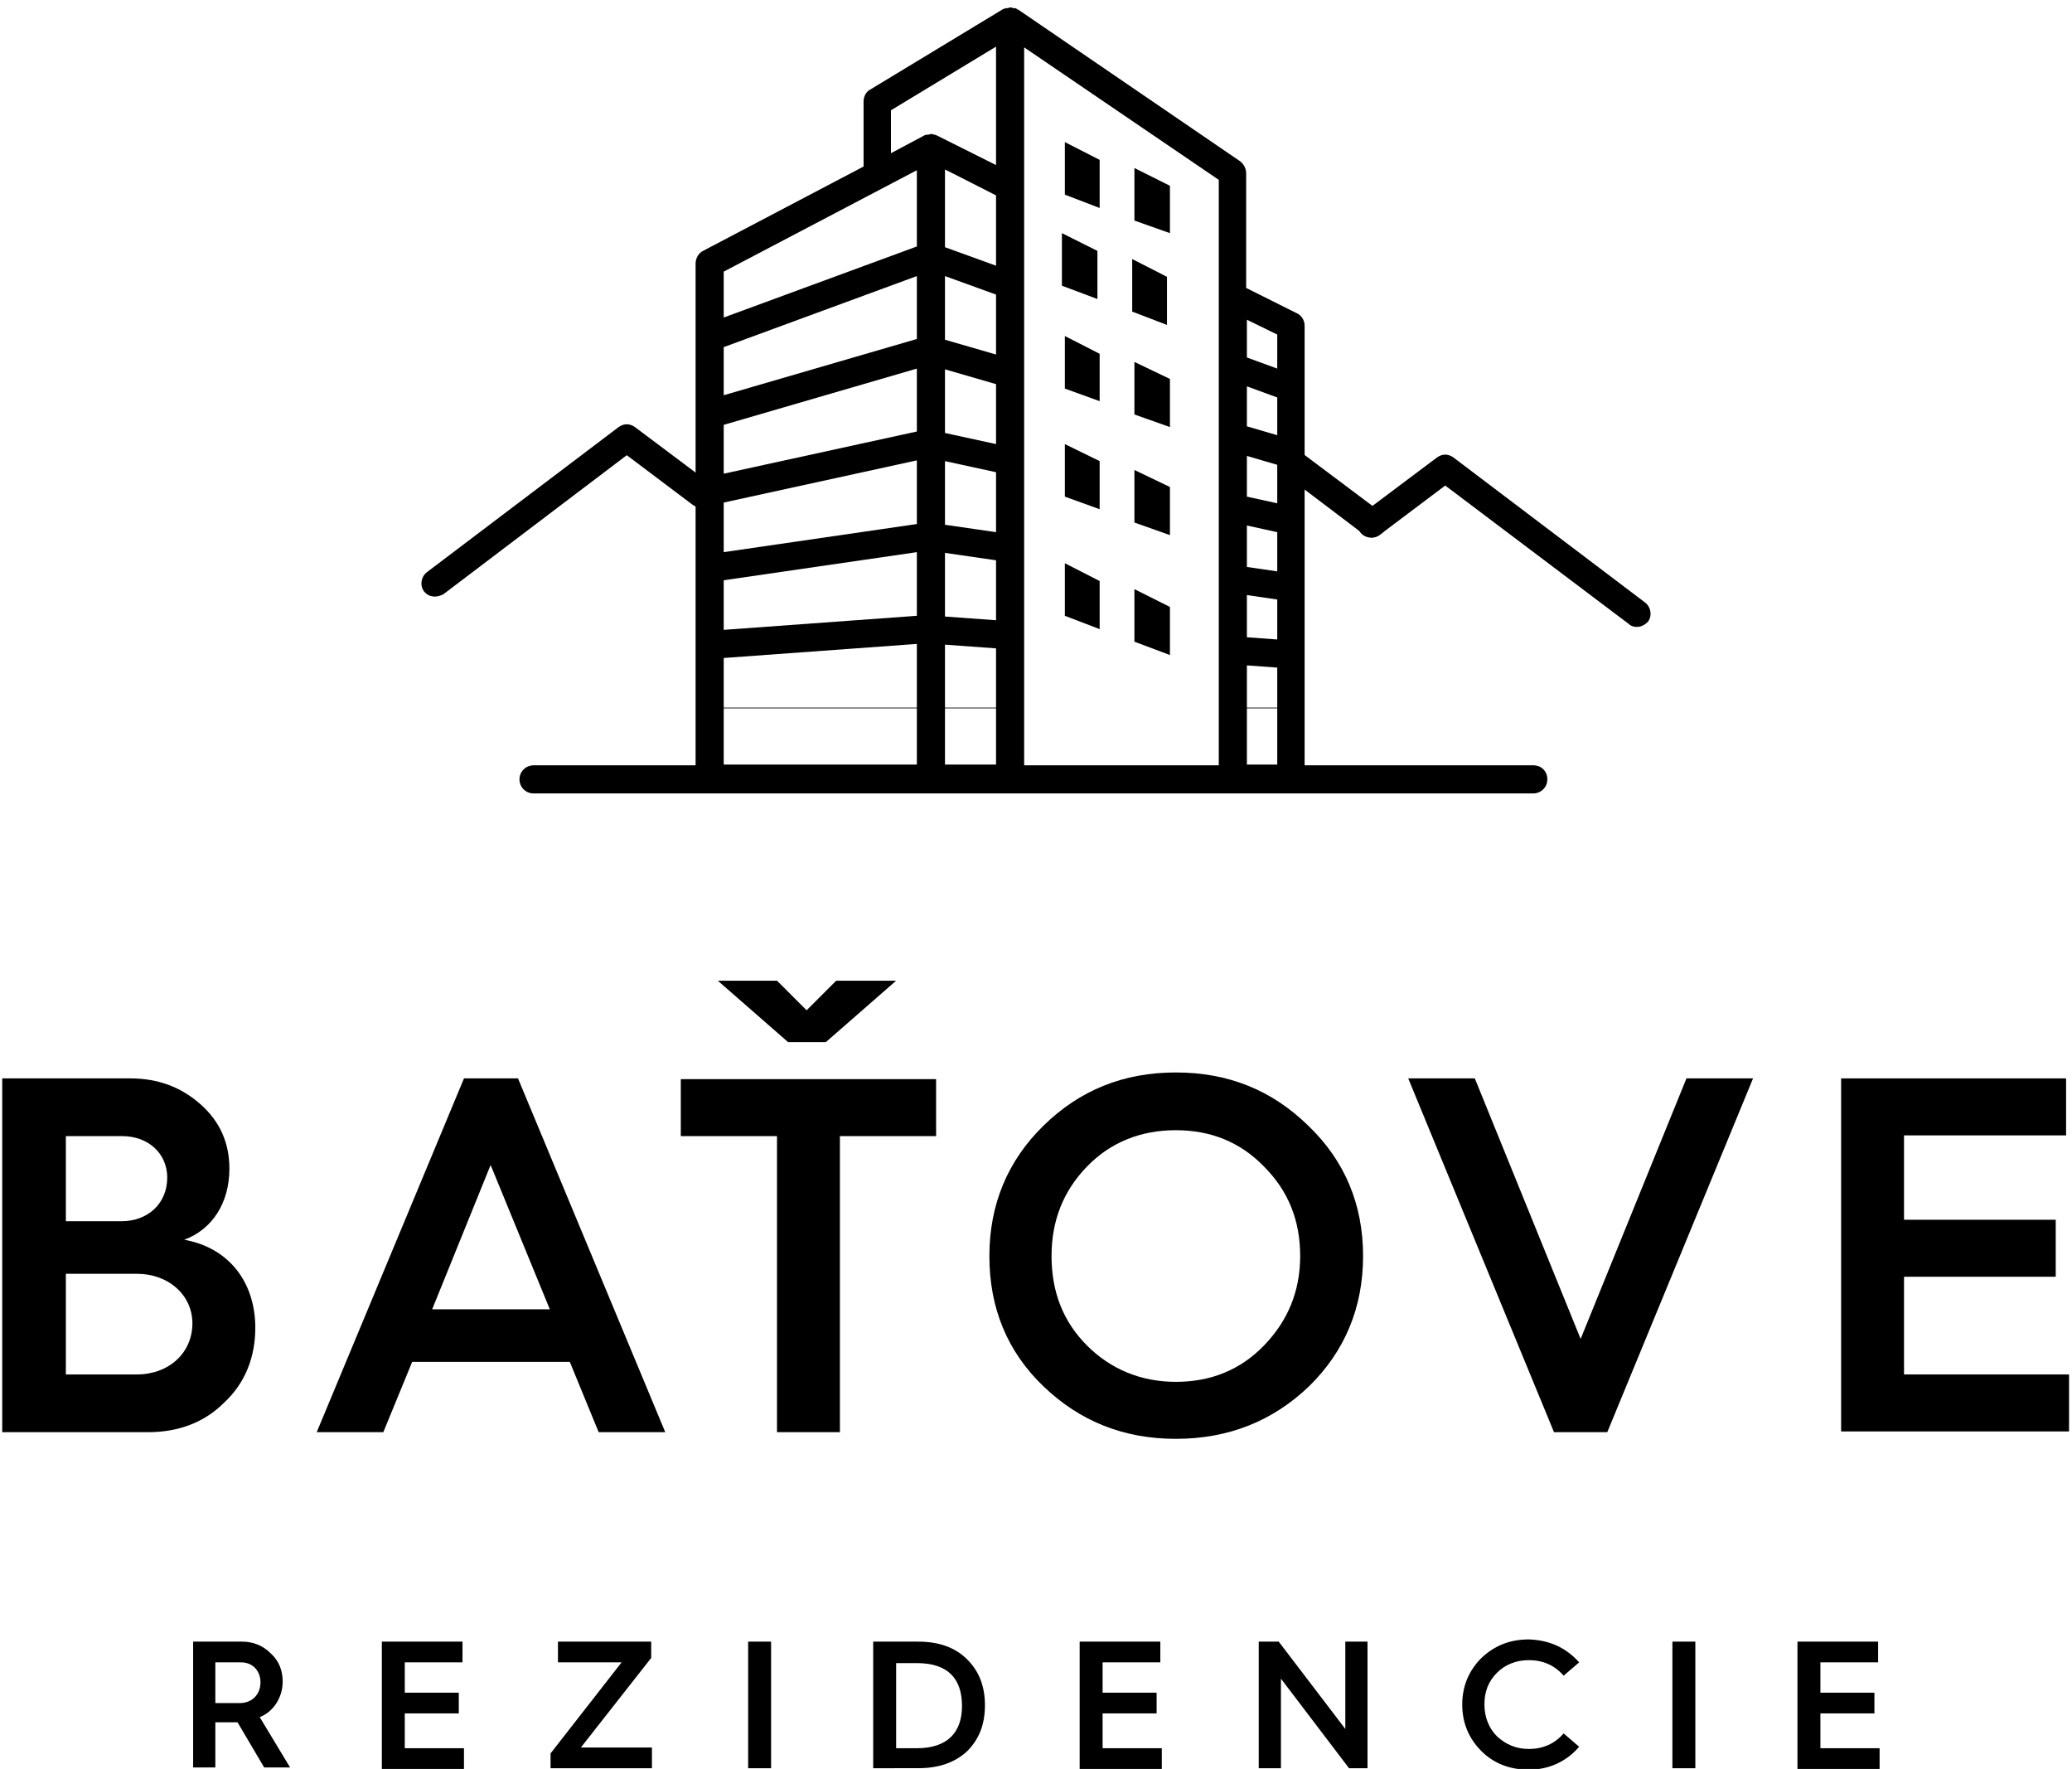 <?xml version="1.0" encoding="UTF-8"?> <!-- Generator: Adobe Illustrator 23.0.6, SVG Export Plug-In . SVG Version: 6.00 Build 0) --> <svg xmlns="http://www.w3.org/2000/svg" xmlns:xlink="http://www.w3.org/1999/xlink" version="1.1" id="Layer_1" x="0px" y="0px" viewBox="0 0 280 239" style="enable-background:new 0 0 280 239;" xml:space="preserve"> <g> <path d="M207.2,103.4h-30.9V44c0-0.7-0.4-1.4-1.1-1.7l-6.8-3.4V23.4c0-0.6-0.3-1.2-0.8-1.6L137.6,1.3c0,0-0.1,0-0.1,0 c0,0,0,0-0.1-0.1c-0.1-0.1-0.3-0.1-0.4-0.1c-0.2,0-0.3-0.1-0.4-0.1c-0.2,0-0.3,0.1-0.5,0.1c-0.1,0-0.3,0-0.4,0.1c0,0,0,0,0,0 c0,0,0,0-0.1,0l-18,10.9c-0.6,0.3-0.9,1-0.9,1.6v8.8L95,33.9c-0.6,0.3-1,1-1,1.7v10V56v10.4v10.4v10.4v10.4v5.8H72.1 c-1,0-1.9,0.8-1.9,1.9c0,1,0.8,1.9,1.9,1.9h23.7c0,0,0.1,0,0.1,0h29.9h48.7c0,0,0.1,0,0.1,0h32.6c1,0,1.9-0.8,1.9-1.9 C209.1,104.2,208.3,103.4,207.2,103.4 M172.6,77.2l-4.1-0.6V71l4.1,0.9V77.2z M168.5,80.4l4.1,0.6v5.4l-4.1-0.3V80.4z M172.6,68 l-4.1-0.9v-5.5l4.1,1.2V68z M168.5,89.9l4.1,0.3v5.5h-4.1V89.9z M172.6,58.8l-4.1-1.2v-5.4l4.1,1.5V58.8z M97.8,46.9l26.1-9.6v8.5 l-26.1,7.6V46.9z M97.8,78.4l26.1-3.8v8.6l-26.1,1.9V78.4z M134.6,51.9v8.1l-6.9-1.5v-8.6L134.6,51.9z M134.6,63.8v8.1l-6.9-1v-8.6 L134.6,63.8z M134.6,47.9l-6.9-2v-8.6l6.9,2.5V47.9z M134.6,75.7v8.1l-6.9-0.5v-8.6L134.6,75.7z M134.6,26.4v9.5l-6.9-2.5V22.9 l1.2,0.6L134.6,26.4z M97.8,57.4l26.1-7.6v8.5L97.8,64V57.4z M97.8,67.9l26.1-5.7v8.6l-4.8,0.7l-21.3,3.1V67.9z M127.7,87.1 l6.9,0.5v8.1h-6.9V87.1z M97.8,88.9l26.1-1.9v8.7H97.8V88.9z M127.7,95.6h6.9v7.7h-6.9V95.6z M168.5,95.6h4.1v7.7h-4.1V95.6z M172.6,49.8l-4.1-1.5v-5.1l4.1,2V49.8z M164.7,103.4h-26.3v-5.8c0,0,0,0,0,0c0,0,0,0,0,0V38.6V25.2V6.4l26.3,17.9V103.4z M120.4,14.9l14.2-8.6v16l-8-4c-0.2-0.1-0.4-0.1-0.7-0.2c-0.1,0-0.1,0-0.1,0c0,0,0,0,0,0c0,0,0,0,0,0c-0.1,0-0.2,0.1-0.4,0.1 c-0.2,0-0.3,0-0.5,0.1l-4.5,2.4V14.9z M123.9,23v10.3l-26.1,9.6v-6.2L123.9,23z M97.8,95.6h26.1v7.7H97.8V95.6z"></path> <path d="M221.2,84.7c-0.4,0-0.8-0.1-1.1-0.4l-24.8-18.7l-8.9,6.7c-0.8,0.6-2,0.4-2.6-0.4c-0.6-0.8-0.4-2,0.4-2.6l10-7.5 c0.7-0.5,1.5-0.5,2.2,0l25.9,19.6c0.8,0.6,1,1.8,0.4,2.6C222.3,84.4,221.8,84.7,221.2,84.7"></path> <path d="M185.4,72.6c-0.4,0-0.8-0.1-1.1-0.4L174,64.4c-0.8-0.6-1-1.8-0.4-2.6c0.6-0.8,1.8-1,2.6-0.4l10.4,7.8 c0.8,0.6,1,1.8,0.4,2.6C186.5,72.3,186,72.6,185.4,72.6"></path> <path d="M58.8,80.6c-0.6,0-1.1-0.2-1.5-0.7c-0.6-0.8-0.4-2,0.4-2.6l25.9-19.6c0.7-0.5,1.5-0.5,2.2,0l10,7.5c0.8,0.6,1,1.8,0.4,2.6 c-0.6,0.8-1.8,1-2.6,0.4l-8.9-6.7L59.9,80.3C59.5,80.5,59.1,80.6,58.8,80.6"></path> <g> <polygon points="143.9,19.2 143.9,26.3 148.6,28.1 148.6,21.6 "></polygon> </g> <g> <polygon points="153.3,22.7 153.3,29.8 158.1,31.5 158.1,25.1 "></polygon> </g> <g> <polygon points="143.5,31.5 143.5,38.6 148.3,40.4 148.3,33.9 "></polygon> </g> <g> <polygon points="153,35 153,42.1 157.7,43.9 157.7,37.4 "></polygon> </g> <g> <polygon points="143.9,45.4 143.9,52.5 148.6,54.2 148.6,47.8 "></polygon> </g> <g> <polygon points="153.3,48.9 153.3,56 158.1,57.7 158.1,51.2 "></polygon> </g> <g> <polygon points="143.9,60 143.9,67.1 148.6,68.8 148.6,62.3 "></polygon> </g> <g> <polygon points="153.3,63.5 153.3,70.6 158.1,72.3 158.1,65.8 "></polygon> </g> <g> <polygon points="143.9,76.1 143.9,83.2 148.6,85 148.6,78.5 "></polygon> </g> <g> <polygon points="153.3,79.6 153.3,86.7 158.1,88.5 158.1,82 "></polygon> </g> </g> <g> <g> <path d="M0.3,193.5v-47.8h17.3c3.8,0,6.9,1.2,9.5,3.5c2.6,2.3,3.9,5.2,3.9,8.7c0,4.6-2.3,8.2-6.1,9.6c6.1,1.1,9.6,5.8,9.6,11.9 c0,4-1.4,7.5-4.2,10.1c-2.7,2.7-6.2,4-10.3,4H0.3z M8.9,165h7.5c3.6,0,6.2-2.4,6.2-5.9c0-3.2-2.5-5.6-6.1-5.6H8.9V165z M8.9,185.7 h9.6c4.3,0,7.5-2.9,7.5-6.9c0-3.8-3.2-6.7-7.5-6.7H8.9V185.7z"></path> </g> <g> <path d="M42.8,193.5l19.9-47.8H70l19.9,47.8h-9l-3.9-9.5H55.7l-3.9,9.5H42.8z M58.4,176.9h15.9l-8-19.5L58.4,176.9z"></path> </g> <g> <path d="M105,193.5v-40H92v-7.7h34.5v7.7h-13v40H105z M106.5,140.8l-9.5-8.3h8l4,4l4-4h8.1l-9.5,8.3H106.5z"></path> </g> <g> <path d="M141,187.3c-4.9-4.7-7.3-10.6-7.3-17.6c0-7,2.5-12.9,7.3-17.6c4.9-4.8,10.8-7.2,17.9-7.2c7.1,0,13,2.4,17.9,7.2 c4.9,4.7,7.4,10.6,7.4,17.6c0,7-2.5,12.9-7.3,17.6c-4.9,4.7-10.9,7.1-18,7.1C151.8,194.4,145.9,192,141,187.3z M146.9,181.8 c3.2,3.2,7.3,4.9,12,4.9c4.7,0,8.7-1.6,11.9-4.9c3.2-3.3,4.9-7.3,4.9-12.1s-1.6-8.8-4.9-12.1c-3.2-3.3-7.2-4.9-11.9-4.9 c-4.7,0-8.8,1.6-12,4.9c-3.2,3.3-4.8,7.3-4.8,12.1C142.1,174.6,143.7,178.6,146.9,181.8z"></path> </g> <g> <path d="M210,193.5l-19.7-47.8h9l14.3,35.2l14.3-35.2h9l-19.7,47.8H210z"></path> </g> <g> <path d="M248.8,193.5v-47.8h30.4v7.7h-21.9v11.4h20.5v7.7h-20.5v13.2h22.3v7.7H248.8z"></path> </g> </g> <g> <g> <path d="M26.1,238.9v-17.1h6.6c1.5,0,2.8,0.5,3.9,1.6c1.1,1,1.6,2.3,1.6,3.8c0,2.2-1.3,4.1-3.1,4.8l4.1,6.8h-3.5l-3.6-6.1h0h-3 v6.1H26.1z M29.1,230.1h3.3c1.7,0,2.8-1.2,2.8-2.8c0-1.6-1.1-2.7-2.6-2.7h-3.5V230.1z"></path> </g> <g> <path d="M51.6,238.9v-17.1h10.9v2.8h-7.8v4.1H62v2.8h-7.3v4.7h8v2.8H51.6z"></path> </g> <g> <path d="M74.4,238.9v-2l9.6-12.3h-8.6v-2.8H88v2.2l-9.5,12.1h9.6v2.8H74.4z"></path> </g> <g> <path d="M101.1,238.9v-17.1h3.1v17.1H101.1z"></path> </g> <g> <path d="M118,238.9v-17.1h6.1c2.8,0,5,0.8,6.6,2.4c1.6,1.6,2.4,3.6,2.4,6.2s-0.8,4.6-2.4,6.2c-1.6,1.5-3.8,2.3-6.6,2.3H118z M121.1,236.2h2.8c4.2,0,6.1-2.2,6.1-5.7c0-3.6-1.8-5.8-6.1-5.8h-2.8V236.2z"></path> </g> <g> <path d="M145.9,238.9v-17.1h10.9v2.8H149v4.1h7.3v2.8H149v4.7h8v2.8H145.9z"></path> </g> <g> <path d="M170.1,238.9v-17.1h2.7l9,11.8v-11.8h3v17.1h-2.5l-9.2-12.1v12.1H170.1z"></path> </g> <g> <path d="M213.4,224.6l-2.1,1.8c-1.2-1.4-2.8-2.1-4.7-2.1c-1.7,0-3.2,0.6-4.3,1.7c-1.2,1.2-1.7,2.6-1.7,4.3c0,1.7,0.6,3.2,1.7,4.3 c1.2,1.1,2.6,1.7,4.3,1.7c1.9,0,3.5-0.7,4.7-2.1l2.1,1.8c-1.7,2-4.1,3.1-6.8,3.1c-2.5,0-4.7-0.8-6.4-2.5c-1.7-1.7-2.6-3.8-2.6-6.3 c0-2.5,0.9-4.6,2.6-6.3c1.8-1.7,3.9-2.5,6.4-2.5C209.4,221.6,211.6,222.6,213.4,224.6z"></path> </g> <g> <path d="M226,238.9v-17.1h3.1v17.1H226z"></path> </g> <g> <path d="M242.9,238.9v-17.1h10.9v2.8H246v4.1h7.3v2.8H246v4.7h8v2.8H242.9z"></path> </g> </g> </svg> 